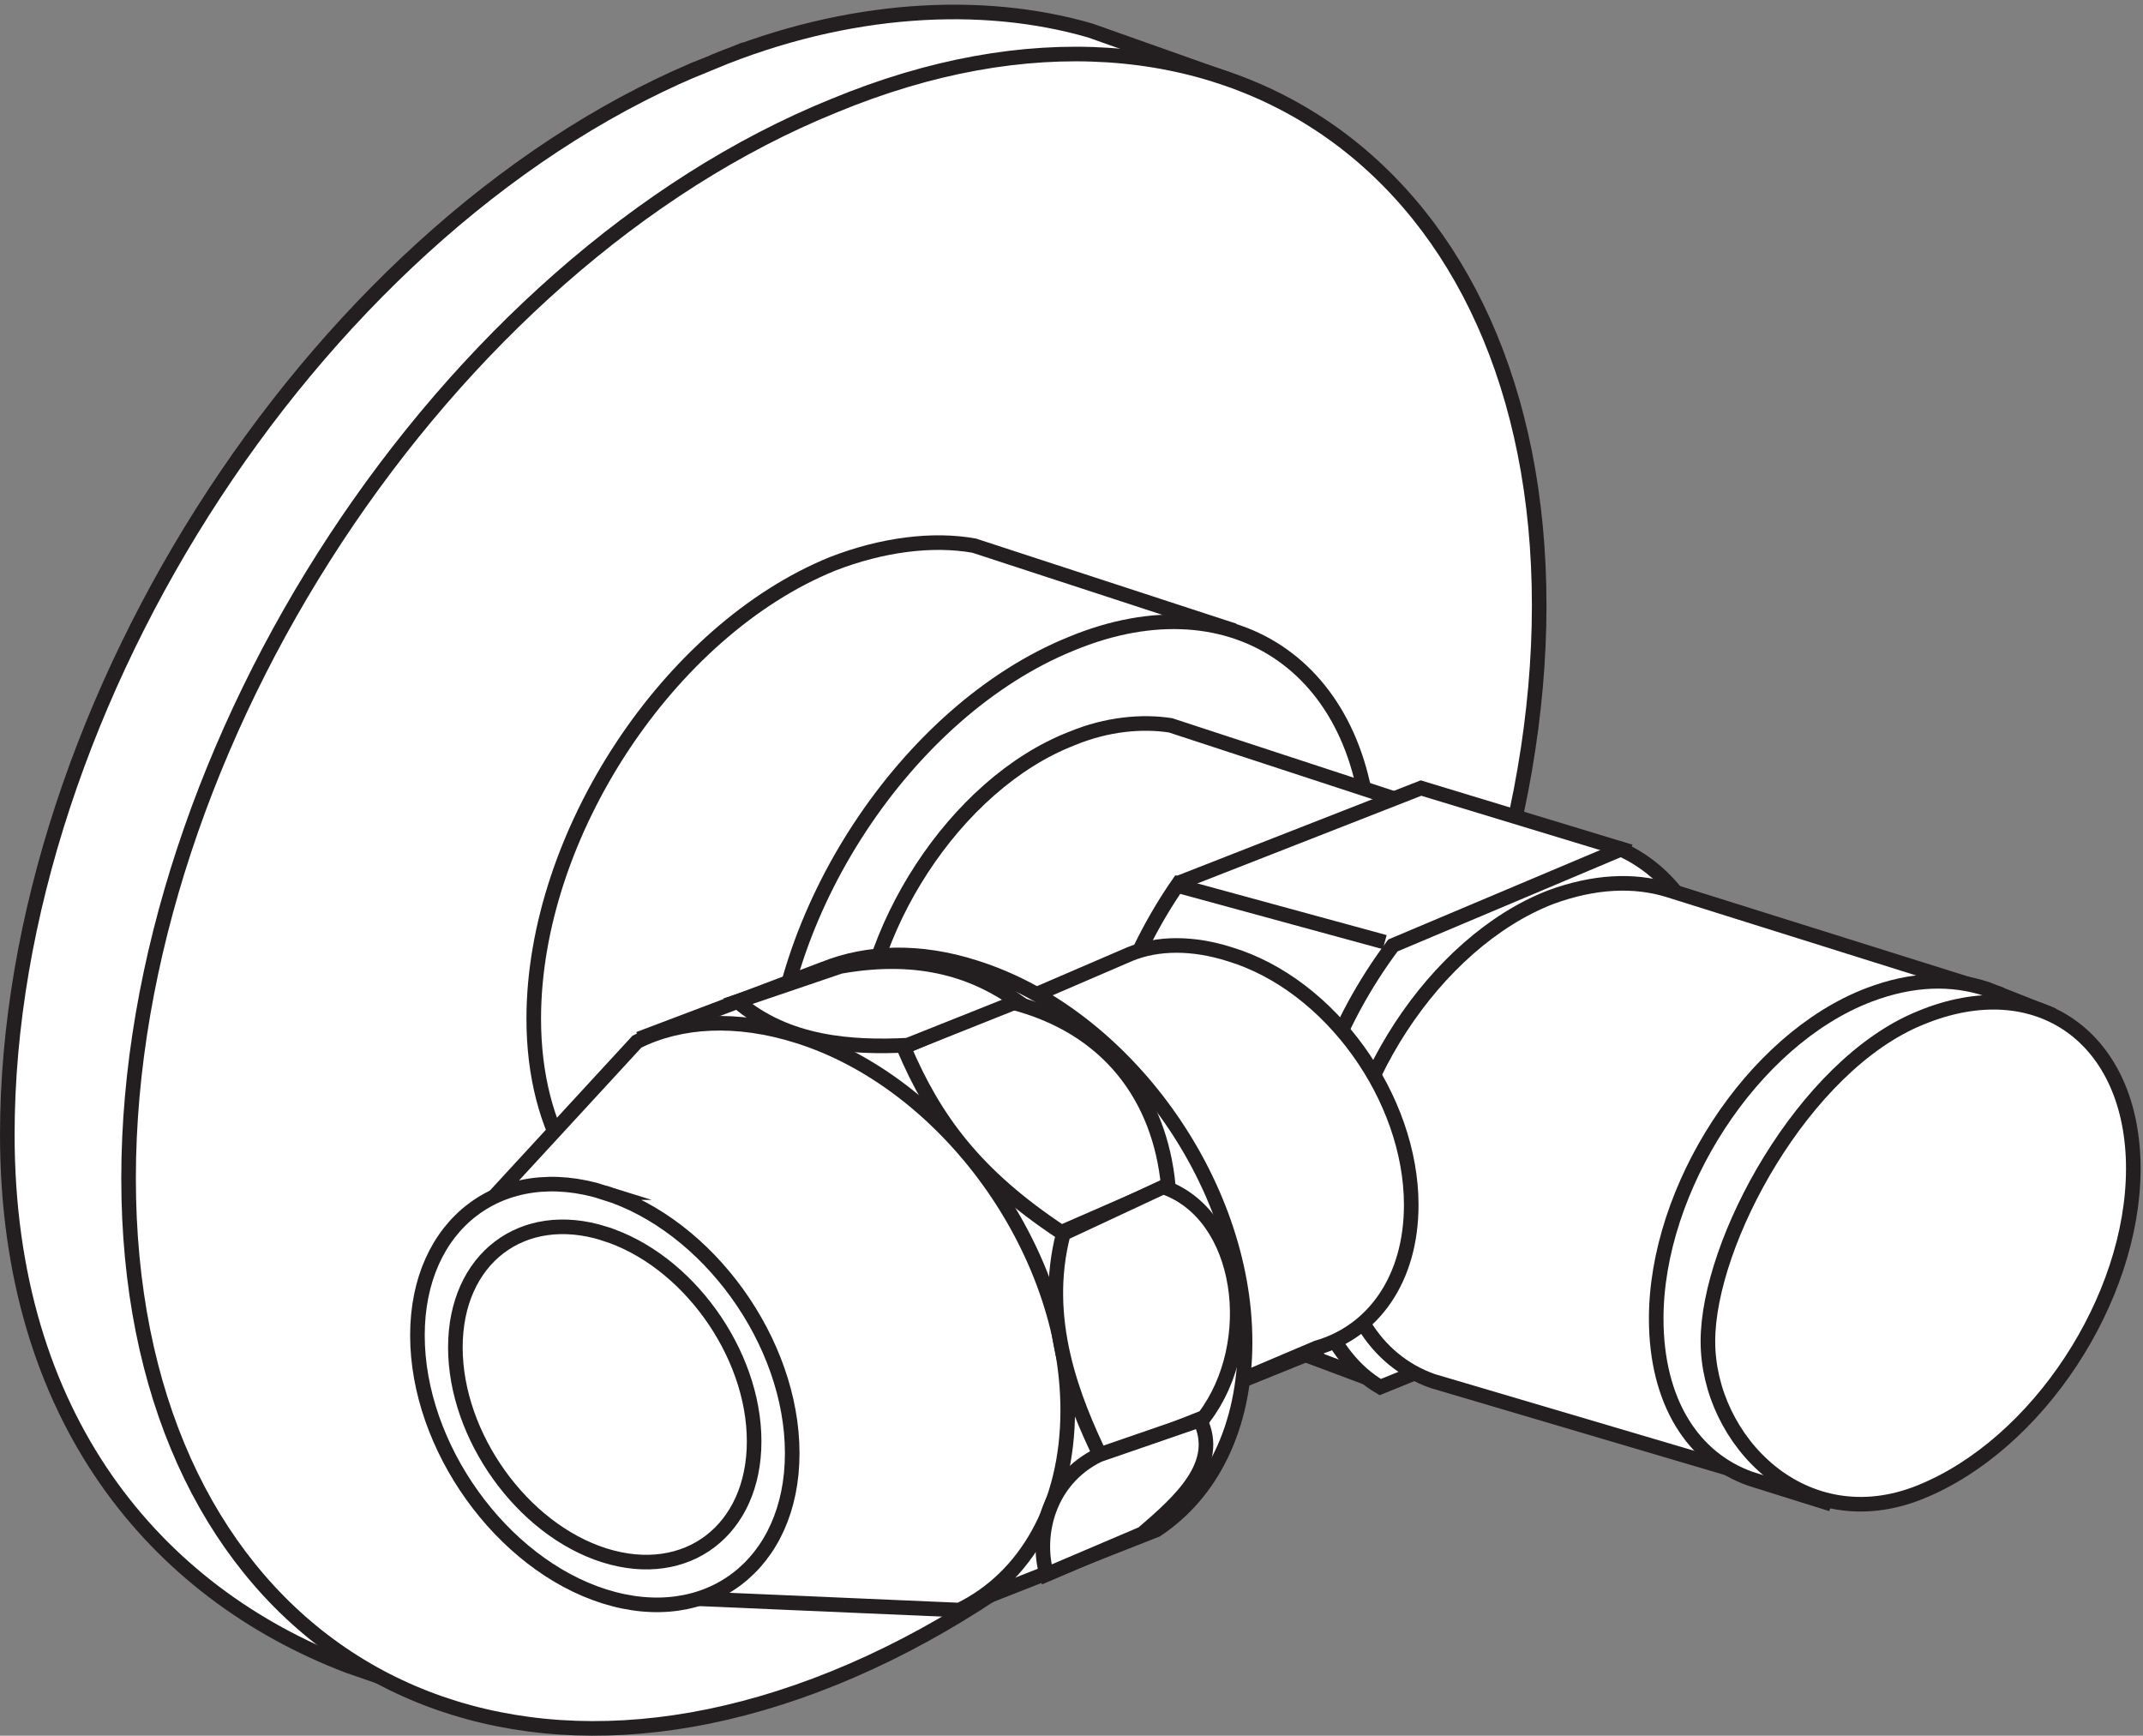 <?xml version="1.0" encoding="UTF-8"?>
<svg xmlns="http://www.w3.org/2000/svg" xmlns:xlink="http://www.w3.org/1999/xlink" width="284pt" height="230pt" viewBox="0 0 284 230" version="1.1">
<rect x="0" y="0" width="284" height="230" fill="#808080" stroke="none"/>
<defs>
<clipPath id="clip1">
  <path d="M 0 0.559 L 225 0.559 L 225 230 L 0 230 Z "/>
</clipPath>
<clipPath id="clip2">
  <path d="M 0 0.559 L 267 0.559 L 267 230 L 0 230 Z "/>
</clipPath>
<clipPath id="clip3">
  <path d="M 109 49 L 283.68 49 L 283.68 230 L 109 230 Z "/>
</clipPath>
<clipPath id="clip4">
  <path d="M 114 54 L 283.68 54 L 283.68 230 L 114 230 Z "/>
</clipPath>
<clipPath id="clip5">
  <path d="M 156 67 L 283.68 67 L 283.68 230 L 156 230 Z "/>
</clipPath>
<clipPath id="clip6">
  <path d="M 163 70 L 283.68 70 L 283.68 230 L 163 230 Z "/>
</clipPath>
</defs>
<g id="surface1">
<path style=" stroke:none;fill-rule:evenodd;fill:rgb(100%,100%,100%);fill-opacity:1;" d="M 94.434 8.227 C 112.324 0.816 130.211 -0.113 144.523 4.055 L 161.512 10.078 L 51.5 222.598 L 46.141 220.742 C 20.645 211.02 0.969 187.871 0.969 150.363 C 0.969 92.945 43.004 28.594 94.438 8.223 "/>
<g clip-path="url(#clip1)" clip-rule="nonzero">
<path style="fill:none;stroke-width:19.338;stroke-linecap:butt;stroke-linejoin:miter;stroke:rgb(13.719%,12.157%,12.547%);stroke-opacity:1;stroke-miterlimit:22.926;" d="M 944.336 2217.734 C 1123.242 2291.836 1302.109 2301.133 1445.234 2259.453 L 1615.117 2199.219 L 515 74.023 L 461.406 92.578 C 206.445 189.805 9.688 421.289 9.688 796.367 C 9.688 1370.547 430.039 2014.062 944.375 2217.773 Z " transform="matrix(0.1,0,0,-0.1,0,230)"/>
</g>
<path style=" stroke:none;fill-rule:evenodd;fill:rgb(100%,100%,100%);fill-opacity:1;" d="M 110.512 14.012 C 161.945 -7.289 203.98 22.809 203.98 80.219 C 203.98 137.637 161.945 201.539 110.512 222.367 C 59.078 243.203 17.039 213.57 17.039 156.152 C 17.039 98.75 59.078 34.84 110.512 14.012 "/>
<g clip-path="url(#clip2)" clip-rule="nonzero">
<path style="fill:none;stroke-width:19.338;stroke-linecap:butt;stroke-linejoin:miter;stroke:rgb(13.719%,12.157%,12.547%);stroke-opacity:1;stroke-miterlimit:22.926;" d="M 1105.117 2159.883 C 1619.453 2372.891 2039.805 2071.914 2039.805 1497.812 C 2039.805 923.633 1619.453 284.609 1105.117 76.328 C 590.781 -132.031 170.391 164.297 170.391 738.477 C 170.391 1312.5 590.781 1951.602 1105.117 2159.883 Z " transform="matrix(0.1,0,0,-0.1,0,230)"/>
</g>
<path style=" stroke:none;fill-rule:evenodd;fill:rgb(100%,100%,100%);fill-opacity:1;" d="M 88.273 164.5 C 77.719 160.961 70.734 150.035 70.734 135 C 70.734 110.602 88.68 83.508 110.328 74.719 C 116.906 72.16 123.617 71.316 129.102 72.305 L 162.523 83.227 L 120.742 175.281 L 88.273 164.5 "/>
<path style="fill:none;stroke-width:19.338;stroke-linecap:butt;stroke-linejoin:miter;stroke:rgb(13.719%,12.157%,12.547%);stroke-opacity:1;stroke-miterlimit:22.926;" d="M 882.734 655 C 777.188 690.391 707.344 799.648 707.344 950 C 707.344 1193.984 886.797 1464.922 1103.281 1552.812 C 1169.062 1578.398 1236.172 1586.836 1291.016 1576.953 L 1625.234 1467.734 L 1207.422 547.188 Z " transform="matrix(0.1,0,0,-0.1,0,230)"/>
<path style=" stroke:none;fill-rule:evenodd;fill:rgb(100%,100%,100%);fill-opacity:1;" d="M 141.973 85.301 C 163.781 76.266 181.613 89.031 181.613 113.383 C 181.613 137.73 163.781 164.844 141.973 173.684 C 120.156 182.52 102.32 169.953 102.32 145.598 C 102.32 121.238 120.152 94.141 141.973 85.301 "/>
<path style="fill:none;stroke-width:19.338;stroke-linecap:butt;stroke-linejoin:miter;stroke:rgb(13.719%,12.157%,12.547%);stroke-opacity:1;stroke-miterlimit:22.926;" d="M 1419.727 1446.992 C 1637.812 1537.344 1816.133 1409.688 1816.133 1166.172 C 1816.133 922.695 1637.812 651.562 1419.727 563.164 C 1201.562 474.805 1023.203 600.469 1023.203 844.023 C 1023.203 1087.617 1201.523 1358.594 1419.727 1446.992 Z " transform="matrix(0.1,0,0,-0.1,0,230)"/>
<path style=" stroke:none;fill-rule:evenodd;fill:rgb(100%,100%,100%);fill-opacity:1;" d="M 159.035 174.148 L 126.387 161.98 C 118.734 159.281 113.887 151.746 113.887 140.734 C 113.887 123.543 126.574 103.848 142.062 97.859 C 146.719 95.922 151.387 95.539 155.121 96.113 L 184.598 105.773 L 159.035 174.145 "/>
<path style="fill:none;stroke-width:19.338;stroke-linecap:butt;stroke-linejoin:miter;stroke:rgb(13.719%,12.157%,12.547%);stroke-opacity:1;stroke-miterlimit:22.926;" d="M 1590.352 558.516 L 1263.867 680.195 C 1187.344 707.188 1138.867 782.539 1138.867 892.656 C 1138.867 1064.57 1265.742 1261.523 1420.625 1321.406 C 1467.188 1340.781 1513.867 1344.609 1551.211 1338.867 L 1845.977 1242.266 L 1590.352 558.555 Z " transform="matrix(0.1,0,0,-0.1,0,230)"/>
<path style=" stroke:none;fill-rule:evenodd;fill:rgb(100%,100%,100%);fill-opacity:1;" d="M 156.238 116.98 C 149.523 126.637 145.23 138.613 145.23 149.422 C 145.23 162.18 151.012 171.633 160.16 174.727 L 182.355 183.031 L 215.004 112.535 L 188.32 104.426 L 156.246 116.98 "/>
<path style="fill:none;stroke-width:19.338;stroke-linecap:butt;stroke-linejoin:miter;stroke:rgb(13.719%,12.157%,12.547%);stroke-opacity:1;stroke-miterlimit:22.926;" d="M 1562.383 1130.195 C 1495.234 1033.633 1452.305 913.867 1452.305 805.781 C 1452.305 678.203 1510.117 583.672 1601.602 552.734 L 1823.555 469.688 L 2150.039 1174.648 L 1883.203 1255.742 L 1562.461 1130.195 Z " transform="matrix(0.1,0,0,-0.1,0,230)"/>
<path style=" stroke:none;fill-rule:evenodd;fill:rgb(100%,100%,100%);fill-opacity:1;" d="M 215.746 170.48 C 223.211 160.434 227.688 147.488 227.688 135.91 C 227.688 124.504 222.465 116.012 214.809 112.535 L 184.598 125.281 C 176.938 135.512 172.465 147.688 172.465 159.281 C 172.465 170.281 176.016 179.754 182.918 183.805 L 215.75 170.477 "/>
<g clip-path="url(#clip3)" clip-rule="nonzero">
<path style="fill:none;stroke-width:19.338;stroke-linecap:butt;stroke-linejoin:miter;stroke:rgb(13.719%,12.157%,12.547%);stroke-opacity:1;stroke-miterlimit:22.926;" d="M 2157.461 595.195 C 2232.109 695.664 2276.875 825.117 2276.875 940.898 C 2276.875 1054.961 2224.648 1139.883 2148.086 1174.648 L 1845.977 1047.188 C 1769.375 944.883 1724.648 823.125 1724.648 707.188 C 1724.648 597.188 1760.156 502.461 1829.18 461.953 L 2157.5 595.234 Z " transform="matrix(0.1,0,0,-0.1,0,230)"/>
</g>
<path style=" stroke:none;fill-rule:evenodd;fill:rgb(100%,100%,100%);fill-opacity:1;" d="M 189.852 183.004 L 233.844 196.008 L 264.254 131.488 L 221.012 117.91 C 216.543 116.559 211.309 116.754 205.527 118.879 C 190.039 124.867 177.355 144.566 177.355 161.762 C 177.355 172.766 182.207 180.297 189.852 183.004 "/>
<g clip-path="url(#clip4)" clip-rule="nonzero">
<path style="fill:none;stroke-width:19.338;stroke-linecap:butt;stroke-linejoin:miter;stroke:rgb(13.719%,12.157%,12.547%);stroke-opacity:1;stroke-miterlimit:22.926;" d="M 1898.516 469.961 L 2338.438 339.922 L 2642.539 985.117 L 2210.117 1120.898 C 2165.43 1134.414 2113.086 1132.461 2055.273 1111.211 C 1900.391 1051.328 1773.555 854.336 1773.555 682.383 C 1773.555 572.344 1822.07 497.031 1898.516 469.961 Z " transform="matrix(0.1,0,0,-0.1,0,230)"/>
</g>
<path style=" stroke:none;fill-rule:evenodd;fill:rgb(100%,100%,100%);fill-opacity:1;" d="M 231.992 195.965 C 224.348 193.262 219.488 185.734 219.488 174.719 C 219.488 157.539 232.148 137.762 247.664 131.844 C 253.422 129.648 258.672 129.527 263.34 131.07 L 271.152 134.164 L 241.871 199.059 L 231.992 195.965 "/>
<g clip-path="url(#clip5)" clip-rule="nonzero">
<path style="fill:none;stroke-width:19.338;stroke-linecap:butt;stroke-linejoin:miter;stroke:rgb(13.719%,12.157%,12.547%);stroke-opacity:1;stroke-miterlimit:22.926;" d="M 2319.922 340.352 C 2243.477 367.383 2194.883 442.656 2194.883 552.812 C 2194.883 724.609 2321.484 922.383 2476.641 981.562 C 2534.219 1003.516 2586.719 1004.727 2633.398 989.297 L 2711.523 958.359 L 2418.711 309.414 Z " transform="matrix(0.1,0,0,-0.1,0,230)"/>
</g>
<path style=" stroke:none;fill-rule:evenodd;fill:rgb(100%,100%,100%);fill-opacity:1;" d="M 254.523 134.879 C 270.027 128.453 282.715 137.527 282.715 154.844 C 282.715 172.164 270.023 191.426 254.523 197.707 C 239.012 203.992 226.34 190.863 226.34 177.738 C 226.34 164.613 239.008 141.156 254.523 134.879 "/>
<g clip-path="url(#clip6)" clip-rule="nonzero">
<path style="fill:none;stroke-width:19.338;stroke-linecap:butt;stroke-linejoin:miter;stroke:rgb(13.719%,12.157%,12.547%);stroke-opacity:1;stroke-miterlimit:22.926;" d="M 2545.234 951.211 C 2700.273 1015.469 2827.148 924.727 2827.148 751.562 C 2827.148 578.359 2700.234 385.742 2545.234 322.93 C 2390.117 260.078 2263.398 391.367 2263.398 522.617 C 2263.398 653.867 2390.078 888.438 2545.234 951.211 Z " transform="matrix(0.1,0,0,-0.1,0,230)"/>
</g>
<path style="fill-rule:evenodd;fill:rgb(100%,100%,100%);fill-opacity:1;stroke-width:19.338;stroke-linecap:butt;stroke-linejoin:miter;stroke:rgb(13.719%,12.157%,12.547%);stroke-opacity:1;stroke-miterlimit:22.926;" d="M 1566.484 1124.883 L 1835.117 1051.562 " transform="matrix(0.1,0,0,-0.1,0,230)"/>
<path style=" stroke:none;fill-rule:evenodd;fill:rgb(100%,100%,100%);fill-opacity:1;" d="M 174.52 178.594 C 181.98 176.469 187.023 169.512 187.023 159.66 C 187.023 145.566 176.387 130.5 162.957 126.441 C 158.105 124.898 153.434 124.898 149.707 126.441 L 116.504 140.738 L 141.312 192.691 L 174.52 178.594 "/>
<path style="fill:none;stroke-width:19.338;stroke-linecap:butt;stroke-linejoin:miter;stroke:rgb(13.719%,12.157%,12.547%);stroke-opacity:1;stroke-miterlimit:22.926;" d="M 1745.195 514.062 C 1819.805 535.312 1870.234 604.883 1870.234 703.398 C 1870.234 844.336 1763.867 995 1629.57 1035.586 C 1581.055 1051.016 1534.336 1051.016 1497.07 1035.586 L 1165.039 892.617 L 1413.125 373.086 Z " transform="matrix(0.1,0,0,-0.1,0,230)"/>
<path style="fill-rule:evenodd;fill:rgb(100%,100%,100%);fill-opacity:1;stroke-width:19.338;stroke-linecap:butt;stroke-linejoin:miter;stroke:rgb(13.719%,12.157%,12.547%);stroke-opacity:1;stroke-miterlimit:22.926;" d="M 1751.797 513.359 L 1408.477 374.336 " transform="matrix(0.1,0,0,-0.1,0,230)"/>
<path style=" stroke:none;fill-rule:evenodd;fill:rgb(100%,100%,100%);fill-opacity:1;" d="M 153.254 202.734 C 160.531 197.902 165.004 189.215 165.004 177.82 C 165.004 156.574 148.961 134.363 129.184 128.188 C 121.91 125.863 115.008 126.055 109.219 128.371 L 85.723 137.266 L 129.184 212.199 L 153.254 202.734 "/>
<path style="fill:none;stroke-width:19.338;stroke-linecap:butt;stroke-linejoin:miter;stroke:rgb(13.719%,12.157%,12.547%);stroke-opacity:1;stroke-miterlimit:22.926;" d="M 1532.539 272.656 C 1605.312 320.977 1650.039 407.852 1650.039 521.797 C 1650.039 734.258 1489.609 956.367 1291.836 1018.125 C 1219.102 1041.367 1150.078 1039.453 1092.188 1016.289 L 857.227 927.344 L 1291.836 178.008 Z " transform="matrix(0.1,0,0,-0.1,0,230)"/>
<path style=" stroke:none;fill-rule:evenodd;fill:rgb(100%,100%,100%);fill-opacity:1;" d="M 127.137 213.352 C 135.906 209.102 141.5 199.449 141.5 186.902 C 141.5 165.648 125.453 143.438 105.676 137.266 C 97.656 134.742 90.195 135.137 84.41 138.031 L 65.379 158.695 L 91.496 211.809 L 127.137 213.352 "/>
<path style="fill:none;stroke-width:19.338;stroke-linecap:butt;stroke-linejoin:miter;stroke:rgb(13.719%,12.157%,12.547%);stroke-opacity:1;stroke-miterlimit:22.926;" d="M 1271.367 166.484 C 1359.062 208.984 1415 305.508 1415 430.977 C 1415 643.516 1254.531 865.625 1056.758 927.344 C 976.562 952.578 901.953 948.633 844.102 919.688 L 653.789 713.047 L 914.961 181.914 Z " transform="matrix(0.1,0,0,-0.1,0,230)"/>
<path style=" stroke:none;fill-rule:evenodd;fill:rgb(100%,100%,100%);fill-opacity:1;" d="M 80.102 158.035 C 93.824 162.344 104.988 177.812 104.988 192.57 C 104.988 207.332 93.824 215.855 80.102 211.543 C 66.438 207.227 55.32 191.711 55.32 176.953 C 55.32 162.191 66.438 153.719 80.105 158.035 "/>
<path style="fill:none;stroke-width:19.338;stroke-linecap:butt;stroke-linejoin:miter;stroke:rgb(13.719%,12.157%,12.547%);stroke-opacity:1;stroke-miterlimit:22.926;" d="M 801.016 719.648 C 938.242 676.562 1049.883 521.875 1049.883 374.297 C 1049.883 226.68 938.242 141.445 801.016 184.57 C 664.375 227.734 553.203 382.891 553.203 530.469 C 553.203 678.086 664.375 762.812 801.055 719.648 Z " transform="matrix(0.1,0,0,-0.1,0,230)"/>
<path style=" stroke:none;fill-rule:evenodd;fill:rgb(100%,100%,100%);fill-opacity:1;" d="M 80.102 163.465 C 91.031 166.902 99.941 179.227 99.941 190.996 C 99.941 202.754 91.031 209.543 80.102 206.105 C 69.215 202.672 60.348 190.297 60.348 178.547 C 60.348 166.781 69.215 160.031 80.102 163.461 "/>
<path style="fill:none;stroke-width:19.338;stroke-linecap:butt;stroke-linejoin:miter;stroke:rgb(13.719%,12.157%,12.547%);stroke-opacity:1;stroke-miterlimit:22.926;" d="M 801.016 665.352 C 910.312 630.977 999.414 507.734 999.414 390.039 C 999.414 272.461 910.312 204.57 801.016 238.945 C 692.148 273.281 603.477 397.031 603.477 514.531 C 603.477 632.188 692.148 699.688 801.016 665.391 Z " transform="matrix(0.1,0,0,-0.1,0,230)"/>
<path style="fill-rule:evenodd;fill:rgb(100%,100%,100%);fill-opacity:1;stroke-width:19.338;stroke-linecap:butt;stroke-linejoin:miter;stroke:rgb(13.719%,12.157%,12.547%);stroke-opacity:1;stroke-miterlimit:22.926;" d="M 1196.719 909.57 L 1338.516 971.289 " transform="matrix(0.1,0,0,-0.1,0,230)"/>
<path style=" stroke:none;fill-rule:evenodd;fill:rgb(100%,100%,100%);fill-opacity:1;" d="M 140.648 163.293 L 154.824 157.109 C 153.703 145.523 146.988 136.059 133.93 132.773 L 119.754 138.766 C 123.855 148.418 129.27 155.754 140.645 163.293 "/>
<path style="fill:none;stroke-width:19.338;stroke-linecap:butt;stroke-linejoin:miter;stroke:rgb(13.719%,12.157%,12.547%);stroke-opacity:1;stroke-miterlimit:22.926;" d="M 1406.484 667.07 L 1548.242 728.906 C 1537.031 844.766 1469.883 939.414 1339.297 972.266 L 1197.539 912.344 C 1238.555 815.82 1292.695 742.461 1406.445 667.07 Z " transform="matrix(0.1,0,0,-0.1,0,230)"/>
<path style=" stroke:none;fill-rule:evenodd;fill:rgb(100%,100%,100%);fill-opacity:1;" d="M 140.922 163.465 L 154.168 157.281 C 164.805 160.957 167.047 177.949 159.582 187.801 L 145.961 193.211 C 142.23 185.48 137.938 174.863 140.922 163.465 "/>
<path style="fill:none;stroke-width:19.338;stroke-linecap:butt;stroke-linejoin:miter;stroke:rgb(13.719%,12.157%,12.547%);stroke-opacity:1;stroke-miterlimit:22.926;" d="M 1409.219 665.352 L 1541.68 727.188 C 1648.047 690.43 1670.469 520.508 1595.82 421.992 L 1459.609 367.891 C 1422.305 445.195 1379.375 551.367 1409.219 665.352 Z " transform="matrix(0.1,0,0,-0.1,0,230)"/>
<path style=" stroke:none;fill-rule:evenodd;fill:rgb(100%,100%,100%);fill-opacity:1;" d="M 120.297 138.496 L 134.852 132.695 C 129.441 128.84 122.164 126.137 111.348 128.066 L 97.73 132.695 C 104.254 138.301 112.836 138.883 120.301 138.496 "/>
<path style="fill:none;stroke-width:19.338;stroke-linecap:butt;stroke-linejoin:miter;stroke:rgb(13.719%,12.157%,12.547%);stroke-opacity:1;stroke-miterlimit:22.926;" d="M 1202.969 915.039 L 1348.516 973.047 C 1294.414 1011.602 1221.641 1038.633 1113.477 1019.336 L 977.305 973.047 C 1042.539 916.992 1128.359 911.172 1203.008 915.039 Z " transform="matrix(0.1,0,0,-0.1,0,230)"/>
<path style=" stroke:none;fill-rule:evenodd;fill:rgb(100%,100%,100%);fill-opacity:1;" d="M 159.035 188.168 L 145.609 192.797 C 138.887 196.086 137.211 203.43 138.707 208.637 L 151.391 203.23 C 156.621 198.785 161.84 193.957 159.039 188.168 "/>
<path style="fill:none;stroke-width:19.338;stroke-linecap:butt;stroke-linejoin:miter;stroke:rgb(13.719%,12.157%,12.547%);stroke-opacity:1;stroke-miterlimit:22.926;" d="M 1590.352 418.32 L 1456.094 372.031 C 1388.867 339.141 1372.109 265.703 1387.07 213.633 L 1513.906 267.695 C 1566.211 312.148 1618.398 360.43 1590.391 418.32 Z " transform="matrix(0.1,0,0,-0.1,0,230)"/>
</g>
</svg>
